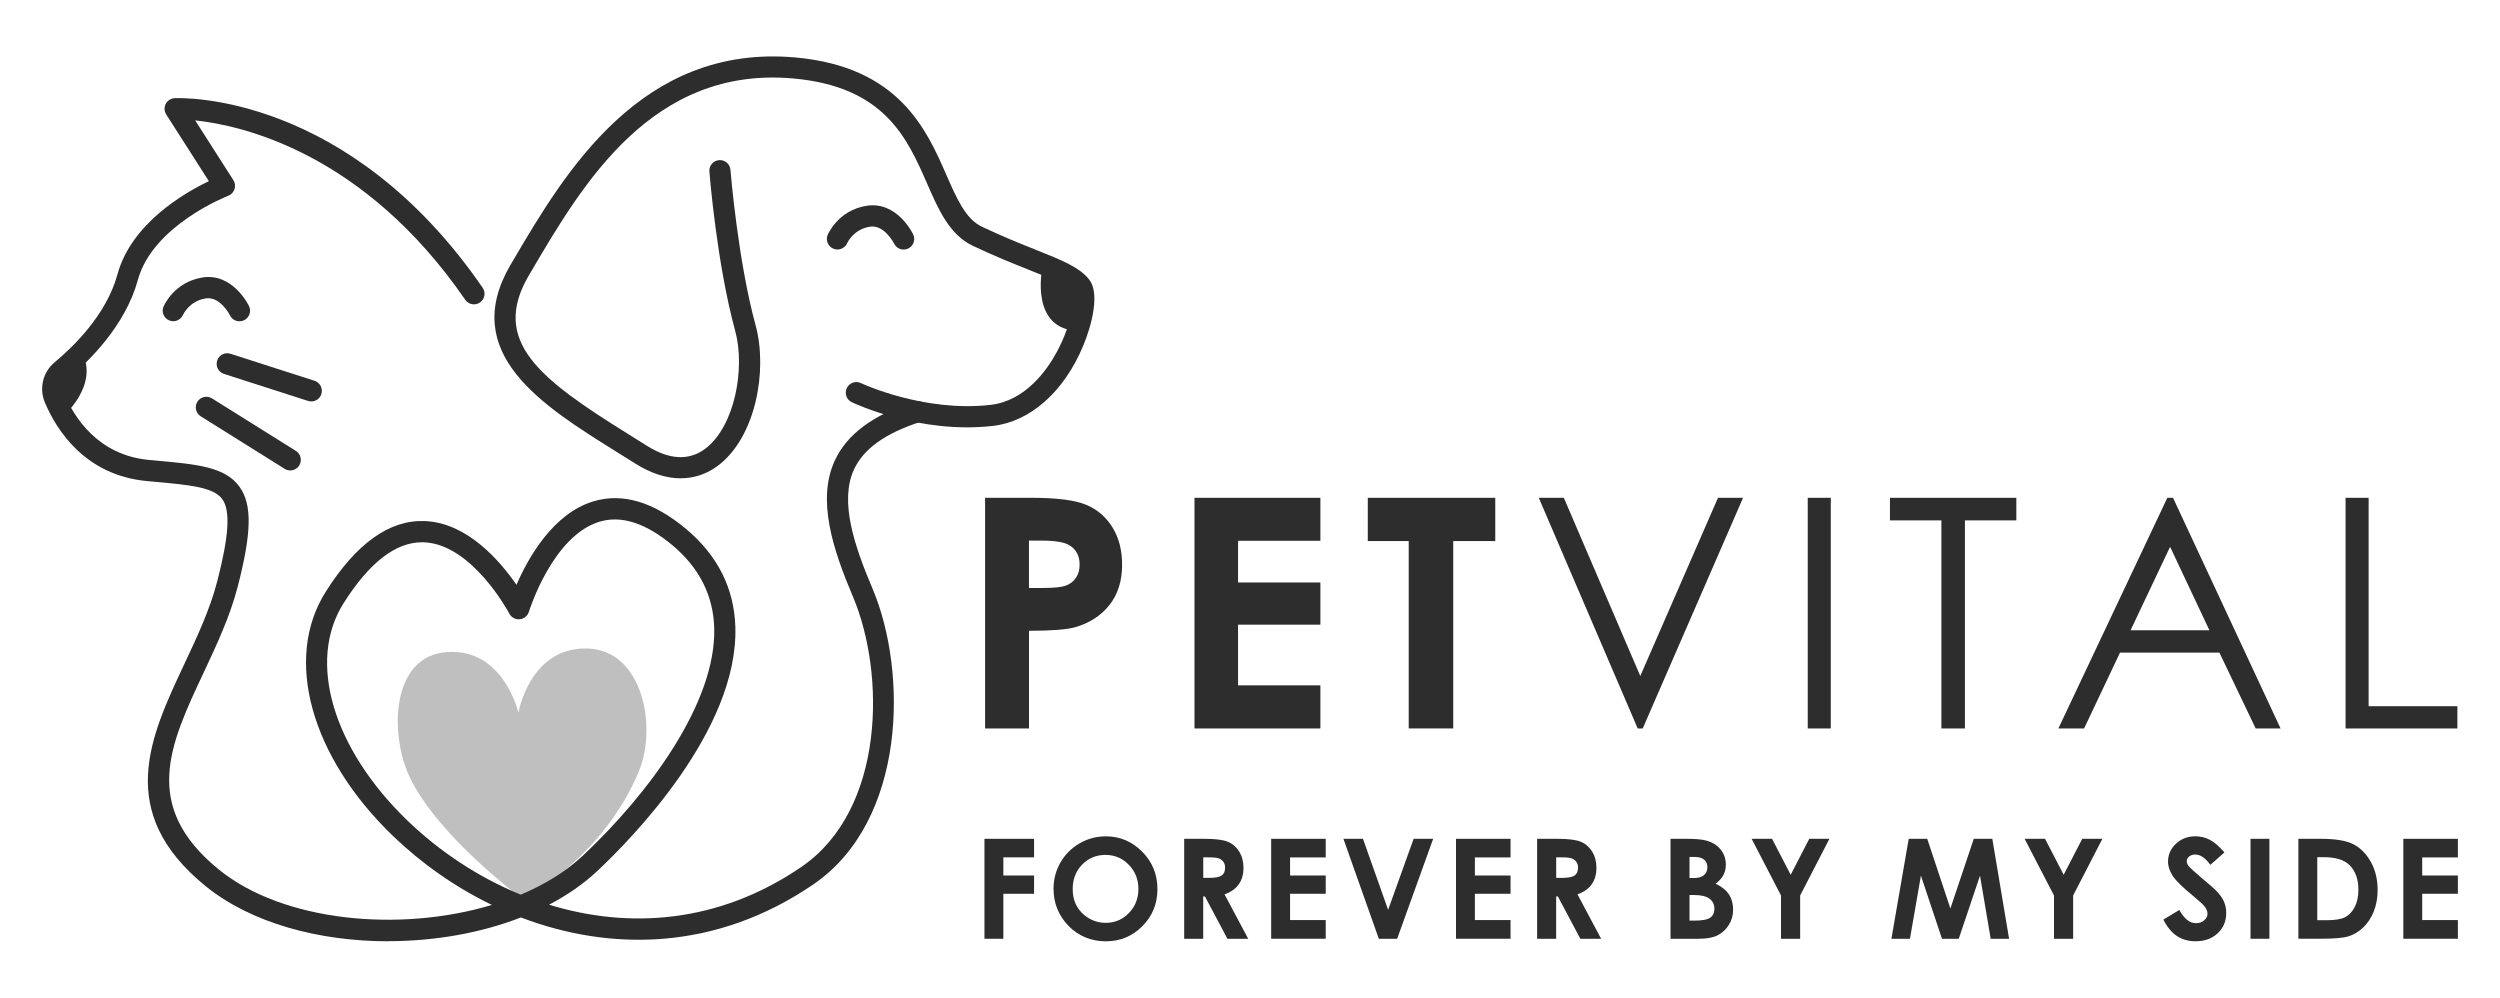 <svg xmlns="http://www.w3.org/2000/svg" id="Warstwa_1" data-name="Warstwa 1" viewBox="0 0 852.34 340.16"><defs><style>      .cls-1 {        fill: #2d2d2d;      }      .cls-2 {        fill: #bfbfbf;      }    </style></defs><g><g><path class="cls-1" d="M335.85,169.72h15.88c8.59,0,14.78.79,18.57,2.38,3.8,1.59,6.79,4.15,8.98,7.7,2.2,3.55,3.29,7.8,3.29,12.75,0,5.49-1.44,10.05-4.3,13.69-2.87,3.64-6.76,6.17-11.68,7.59-2.89.82-8.14,1.23-15.77,1.23v33.3h-14.97v-78.64ZM350.82,200.46h4.76c3.74,0,6.34-.27,7.8-.8,1.46-.54,2.61-1.42,3.45-2.66.83-1.23,1.25-2.73,1.25-4.48,0-3.04-1.18-5.25-3.53-6.65-1.71-1.04-4.88-1.56-9.52-1.56h-4.22v16.14Z"></path><path class="cls-1" d="M407.24,169.72h42.93v14.65h-28.07v14.22h28.07v14.38h-28.07v20.69h28.07v14.7h-42.93v-78.64Z"></path><path class="cls-1" d="M466.33,169.72h43.46v14.75h-14.33v63.88h-15.18v-63.88h-13.95v-14.75Z"></path><path class="cls-1" d="M524.62,169.72h8.55l26.06,60.75,26.49-60.75h8.55l-34.21,78.64h-1.71l-33.73-78.64Z"></path><path class="cls-1" d="M616.32,169.72h7.86v78.64h-7.86v-78.64Z"></path><path class="cls-1" d="M644.35,177.42v-7.7h43.09v7.7h-17.53v70.94h-8.02v-70.94h-17.53Z"></path><path class="cls-1" d="M740.86,169.72l36.67,78.64h-8.49l-12.37-25.87h-33.88l-12.25,25.87h-8.77l37.15-78.64h1.92ZM739.87,186.42l-13.48,28.46h26.88l-13.41-28.46Z"></path><path class="cls-1" d="M799.69,169.72h7.86v71.05h30.26v7.59h-38.12v-78.64Z"></path></g><g><path class="cls-1" d="M335.64,285.98h16.91v6.32h-10.47v6.19h10.47v6.23h-10.47v15.34h-6.44v-34.08Z"></path><path class="cls-1" d="M376.97,285.13c4.82,0,8.97,1.74,12.44,5.24,3.47,3.49,5.2,7.74,5.2,12.76s-1.71,9.18-5.14,12.63c-3.42,3.44-7.58,5.17-12.46,5.17s-9.36-1.77-12.75-5.3c-3.39-3.54-5.07-7.74-5.07-12.6,0-3.26.79-6.25,2.36-8.99,1.58-2.73,3.74-4.9,6.5-6.5,2.76-1.6,5.73-2.4,8.91-2.4ZM376.9,291.47c-3.15,0-5.81,1.1-7.95,3.29s-3.23,4.98-3.23,8.36c0,3.77,1.35,6.75,4.06,8.94,2.1,1.71,4.52,2.57,7.23,2.57,3.08,0,5.7-1.11,7.86-3.34,2.16-2.22,3.25-4.96,3.25-8.22s-1.09-5.99-3.27-8.23c-2.18-2.25-4.83-3.37-7.95-3.37Z"></path><path class="cls-1" d="M403.73,285.98h6.87c3.76,0,6.44.34,8.04,1.01,1.6.67,2.88,1.79,3.85,3.35s1.46,3.41,1.46,5.54c0,2.24-.54,4.11-1.61,5.62-1.07,1.51-2.69,2.65-4.85,3.42l8.07,15.15h-7.09l-7.66-14.43h-.59v14.43h-6.49v-34.08ZM410.22,299.3h2.03c2.06,0,3.48-.27,4.26-.81.78-.54,1.17-1.44,1.17-2.7,0-.74-.19-1.39-.57-1.94-.39-.55-.9-.95-1.55-1.19-.65-.24-1.83-.36-3.56-.36h-1.77v7Z"></path><path class="cls-1" d="M433.39,285.98h18.6v6.35h-12.16v6.16h12.16v6.23h-12.16v8.96h12.16v6.37h-18.6v-34.08Z"></path><path class="cls-1" d="M458.02,285.98h6.67l8.57,24.21,8.7-24.21h6.66l-12.28,34.08h-6.25l-12.07-34.08Z"></path><path class="cls-1" d="M496.4,285.98h18.6v6.35h-12.16v6.16h12.16v6.23h-12.16v8.96h12.16v6.37h-18.6v-34.08Z"></path><path class="cls-1" d="M524.06,285.98h6.87c3.76,0,6.44.34,8.04,1.01,1.6.67,2.88,1.79,3.85,3.35s1.46,3.41,1.46,5.54c0,2.24-.54,4.11-1.61,5.62-1.07,1.51-2.69,2.65-4.85,3.42l8.07,15.15h-7.09l-7.66-14.43h-.59v14.43h-6.49v-34.08ZM530.55,299.3h2.03c2.06,0,3.48-.27,4.26-.81.78-.54,1.17-1.44,1.17-2.7,0-.74-.19-1.39-.57-1.94-.39-.55-.9-.95-1.55-1.19-.65-.24-1.83-.36-3.56-.36h-1.77v7Z"></path><path class="cls-1" d="M569.54,320.06v-34.08h5.36c3.11,0,5.38.2,6.82.6,2.04.54,3.66,1.54,4.87,3.01,1.21,1.47,1.81,3.2,1.81,5.19,0,1.3-.27,2.48-.82,3.53-.55,1.06-1.44,2.05-2.67,2.98,2.07.97,3.58,2.19,4.54,3.65.96,1.46,1.43,3.18,1.43,5.18s-.49,3.66-1.48,5.24c-.99,1.58-2.26,2.75-3.83,3.53-1.56.78-3.72,1.17-6.47,1.17h-9.55ZM576.02,292.17v7.18h1.42c1.58,0,2.75-.33,3.52-1,.77-.66,1.15-1.57,1.15-2.71,0-1.07-.37-1.91-1.09-2.54-.73-.62-1.84-.94-3.33-.94h-1.68ZM576.02,305.14v8.73h1.63c2.69,0,4.51-.34,5.45-1.02.93-.68,1.4-1.67,1.4-2.97,0-1.47-.55-2.62-1.65-3.47-1.1-.85-2.93-1.27-5.48-1.27h-1.35Z"></path><path class="cls-1" d="M597.2,285.98h6.96l6.35,12.26,6.33-12.26h6.87l-9.97,19.32v14.76h-6.53v-14.76l-10.02-19.32Z"></path><path class="cls-1" d="M650.74,285.98h6.32l7.9,23.77,7.97-23.77h6.32l5.72,34.08h-6.27l-3.65-21.52-7.24,21.52h-5.72l-7.18-21.52-3.74,21.52h-6.32l5.9-34.08Z"></path><path class="cls-1" d="M690.27,285.98h6.96l6.35,12.26,6.33-12.26h6.87l-9.97,19.32v14.76h-6.53v-14.76l-10.02-19.32Z"></path><path class="cls-1" d="M758.39,290.62l-4.8,4.24c-1.69-2.35-3.4-3.52-5.15-3.52-.85,0-1.55.23-2.09.68-.54.45-.81.97-.81,1.54s.2,1.11.58,1.62c.53.68,2.11,2.14,4.76,4.38,2.48,2.07,3.98,3.37,4.5,3.91,1.32,1.33,2.25,2.6,2.8,3.81.55,1.21.82,2.54.82,3.97,0,2.8-.97,5.1-2.9,6.93-1.94,1.82-4.45,2.73-7.56,2.73-2.43,0-4.54-.6-6.34-1.78-1.8-1.19-3.34-3.06-4.63-5.61l5.45-3.29c1.64,3.01,3.53,4.52,5.66,4.52,1.11,0,2.05-.32,2.8-.97.76-.65,1.14-1.4,1.14-2.25,0-.77-.29-1.54-.86-2.32-.57-.77-1.84-1.95-3.78-3.54-3.71-3.03-6.11-5.36-7.19-7.01-1.08-1.64-1.63-3.28-1.63-4.92,0-2.36.9-4.39,2.7-6.08,1.8-1.69,4.02-2.54,6.67-2.54,1.7,0,3.32.39,4.86,1.18,1.54.79,3.2,2.22,5,4.31Z"></path><path class="cls-1" d="M767.28,285.98h6.44v34.08h-6.44v-34.08Z"></path><path class="cls-1" d="M783.6,285.98h7.69c4.95,0,8.63.61,11.04,1.84,2.41,1.23,4.39,3.23,5.95,5.99,1.56,2.76,2.34,5.99,2.34,9.68,0,2.62-.44,5.04-1.31,7.24-.87,2.2-2.08,4.03-3.61,5.48-1.53,1.45-3.2,2.46-4.99,3.01-1.79.56-4.89.83-9.31.83h-7.8v-34.08ZM790.04,292.24v21.5h3.01c2.97,0,5.12-.34,6.45-1.02,1.34-.68,2.43-1.82,3.28-3.43.85-1.61,1.28-3.59,1.28-5.94,0-3.62-1.01-6.42-3.04-8.42-1.82-1.79-4.75-2.69-8.78-2.69h-2.2Z"></path><path class="cls-1" d="M819.38,285.98h18.6v6.35h-12.16v6.16h12.16v6.23h-12.16v8.96h12.16v6.37h-18.6v-34.08Z"></path></g></g><g><path class="cls-2" d="M178.36,306.67s-29-21.32-38.7-41.75c-6.84-14.41-6.5-41.37,12.83-42.62,19.33-1.24,24.25,20.7,24.25,20.7,0,0,3.79-22.17,23.16-21.91,19.37.26,24.08,26.82,18.03,41.58-12.25,29.89-39.58,43.99-39.58,43.99"></path><path class="cls-1" d="M355.39,91.17s-4.7,21.73,12.94,21.66c0,0,6.96-16.97-12.94-21.66Z"></path><g><path class="cls-1" d="M232.11,163.08c-4.96,0-10.24-1.69-15.57-5.07-2.12-1.34-4.26-2.68-6.39-4-25.24-15.74-53.85-33.58-36.03-63.82l1.06-1.8c17.25-29.29,43.3-73.52,96.01-68.8,35.32,3.19,44.67,24.53,51.49,40.1,3.52,8.04,6.56,14.98,12.06,17.59,7.07,3.36,13.31,5.85,18.32,7.85,9.06,3.62,15.04,6.01,18.33,10.24,3.53,4.54,1.04,15.06-2.16,22.69-6.52,15.53-17.98,25.68-30.66,27.14-24.94,2.88-47.24-7.63-48.17-8.08-1.8-.86-2.55-3.01-1.7-4.81.86-1.79,3-2.56,4.81-1.7.21.1,21.41,10.04,44.23,7.42,11.94-1.38,19.3-11.96,22.63-18.15,5.26-9.78,6.07-18.58,5.25-20.18-2.02-2.59-7.57-4.81-15.24-7.87-5.11-2.04-11.46-4.58-18.74-8.04-7.93-3.77-11.64-12.24-15.57-21.22-6.77-15.47-14.45-33-45.53-35.81-48.14-4.35-71.84,35.89-89.14,65.27l-1.06,1.8c-13.29,22.55,3.84,35.46,33.63,54.03,2.15,1.34,4.3,2.68,6.43,4.03,7.69,4.87,14.41,5.26,19.95,1.16,10.15-7.51,13.81-27.45,10.3-40.26-6.22-22.7-8.7-53.03-8.8-54.31-.16-1.99,1.32-3.73,3.31-3.88,1.96-.18,3.73,1.32,3.88,3.31.02.31,2.53,30.94,8.57,52.98,4.22,15.41.02,38.37-12.96,47.97-3.79,2.8-8.03,4.2-12.54,4.2Z"></path><path class="cls-1" d="M132.4,320.92c-23.59,0-46.83-6.2-62.38-18.87-30.91-25.19-18.85-50.83-7.19-75.62,4.3-9.14,8.74-18.6,11.23-28.22,3.99-15.42,4.54-24.04,1.78-27.96-2.93-4.17-11.1-4.91-23.45-6.03l-2.29-.21c-21.18-1.95-30.87-17.55-34.76-26.68-2.09-4.9-.75-10.47,3.34-13.86,6.37-5.29,17.62-16.2,21.36-29.91,4.75-17.43,22.95-27.87,31.17-31.79l-14.54-22.75c-.69-1.09-.76-2.46-.16-3.6.59-1.15,1.75-1.89,3.04-1.95,2.39-.1,59.14-1.97,105.01,64.64,1.13,1.64.72,3.89-.93,5.02-1.65,1.13-3.89.71-5.02-.93-34.52-50.14-76.13-59.46-92.07-61.16l13.03,20.39c.58.91.72,2.04.38,3.07-.34,1.03-1.13,1.86-2.14,2.24-.26.1-25.71,10.02-30.81,28.7-4.26,15.62-16.69,27.73-23.71,33.56-1.61,1.34-2.14,3.54-1.31,5.47,3.26,7.65,11.34,20.72,28.78,22.33l2.28.21c14.36,1.3,23.84,2.17,28.7,9.06,4.25,6.04,4.06,15.55-.69,33.92-2.66,10.27-7.25,20.03-11.69,29.48-11.44,24.33-21.32,45.34,5.22,66.96,21.89,17.84,61.79,21.54,93.12,12.09-12.64-6.12-24.12-14.25-33.79-23.58-28.02-27.02-37.22-60.42-22.9-83.12,10.43-16.53,21.8-24.68,33.86-24.17,14.45.59,25.6,13.58,31.21,21.73,3.97-9.14,12.45-24.33,26.29-28.47,9.87-2.96,20.45.19,31.43,9.34,10.84,9.03,16.53,20.33,16.91,33.57,1.02,35.31-35.82,72.61-47.14,83.2-4.71,4.41-10.25,8.22-16.37,11.42,27.02,8.31,57.65,6.5,86-12.86,28.67-19.58,28.65-66.08,17.61-92.12-6.86-16.17-12.36-32.98-6.24-46.35,4.13-9.03,13.02-15.64,27.17-20.2,1.9-.62,3.93.43,4.54,2.33.61,1.9-.43,3.93-2.33,4.54-12.12,3.91-19.58,9.25-22.82,16.34-4.95,10.82.11,25.87,6.33,40.53,12.01,28.32,11.67,79.14-20.19,100.89-33.11,22.61-69.05,22.94-99.67,11.25-13.78,5.37-29.57,8.09-45.2,8.09ZM143.86,184.88c-9.03,0-18.03,7-26.75,20.82-12.44,19.72-3.68,49.49,21.81,74.07,10.82,10.43,24.04,19.29,38.62,25.25,8.11-3.41,15.33-7.83,21.1-13.23,22.17-20.75,45.6-52.07,44.86-77.72-.32-11.09-5.14-20.59-14.32-28.24-9-7.5-17.32-10.19-24.73-7.98-16.06,4.79-24.06,30.49-24.14,30.74-.43,1.4-1.66,2.4-3.12,2.54-1.45.14-2.86-.62-3.54-1.92-.12-.24-12.6-23.66-29.09-24.32-.23,0-.47-.01-.7-.01Z"></path><path class="cls-1" d="M308.09,85.09c-1.34,0-2.63-.75-3.25-2.04-.03-.05-3.36-6.57-8.27-5.76-5.58.89-7.66,5.43-7.74,5.62-.81,1.81-2.93,2.65-4.74,1.86-1.82-.78-2.67-2.87-1.91-4.69.14-.34,3.62-8.38,13.24-9.92,10.33-1.65,15.69,9.28,15.91,9.75.87,1.79.11,3.95-1.68,4.82-.51.24-1.04.36-1.57.36Z"></path><path class="cls-1" d="M81.65,109.54c-1.34,0-2.63-.75-3.25-2.04-.03-.05-3.3-6.55-8.27-5.76-5.58.89-7.65,5.43-7.74,5.62-.81,1.81-2.93,2.65-4.74,1.86-1.82-.78-2.67-2.87-1.9-4.69.14-.34,3.62-8.38,13.24-9.92,10.27-1.66,15.69,9.28,15.91,9.75.87,1.79.11,3.95-1.68,4.82-.51.24-1.04.36-1.57.36Z"></path><path class="cls-1" d="M98.96,160.39c-.65,0-1.32-.18-1.91-.55l-28.61-17.9c-1.69-1.06-2.2-3.29-1.15-4.97,1.06-1.69,3.29-2.2,4.97-1.15l28.61,17.9c1.69,1.06,2.2,3.29,1.15,4.97-.68,1.09-1.86,1.7-3.06,1.7Z"></path><path class="cls-1" d="M106.13,136.86c-.36,0-.74-.06-1.11-.17l-28.65-9.21c-1.9-.61-2.94-2.64-2.33-4.54.61-1.9,2.63-2.95,4.54-2.33l28.65,9.21c1.9.61,2.94,2.64,2.33,4.54-.49,1.53-1.91,2.51-3.44,2.51Z"></path><path class="cls-1" d="M18,131.99l3.65,9.8s12.29-10.63,6.18-21.86l-9.83,12.06Z"></path></g></g></svg>